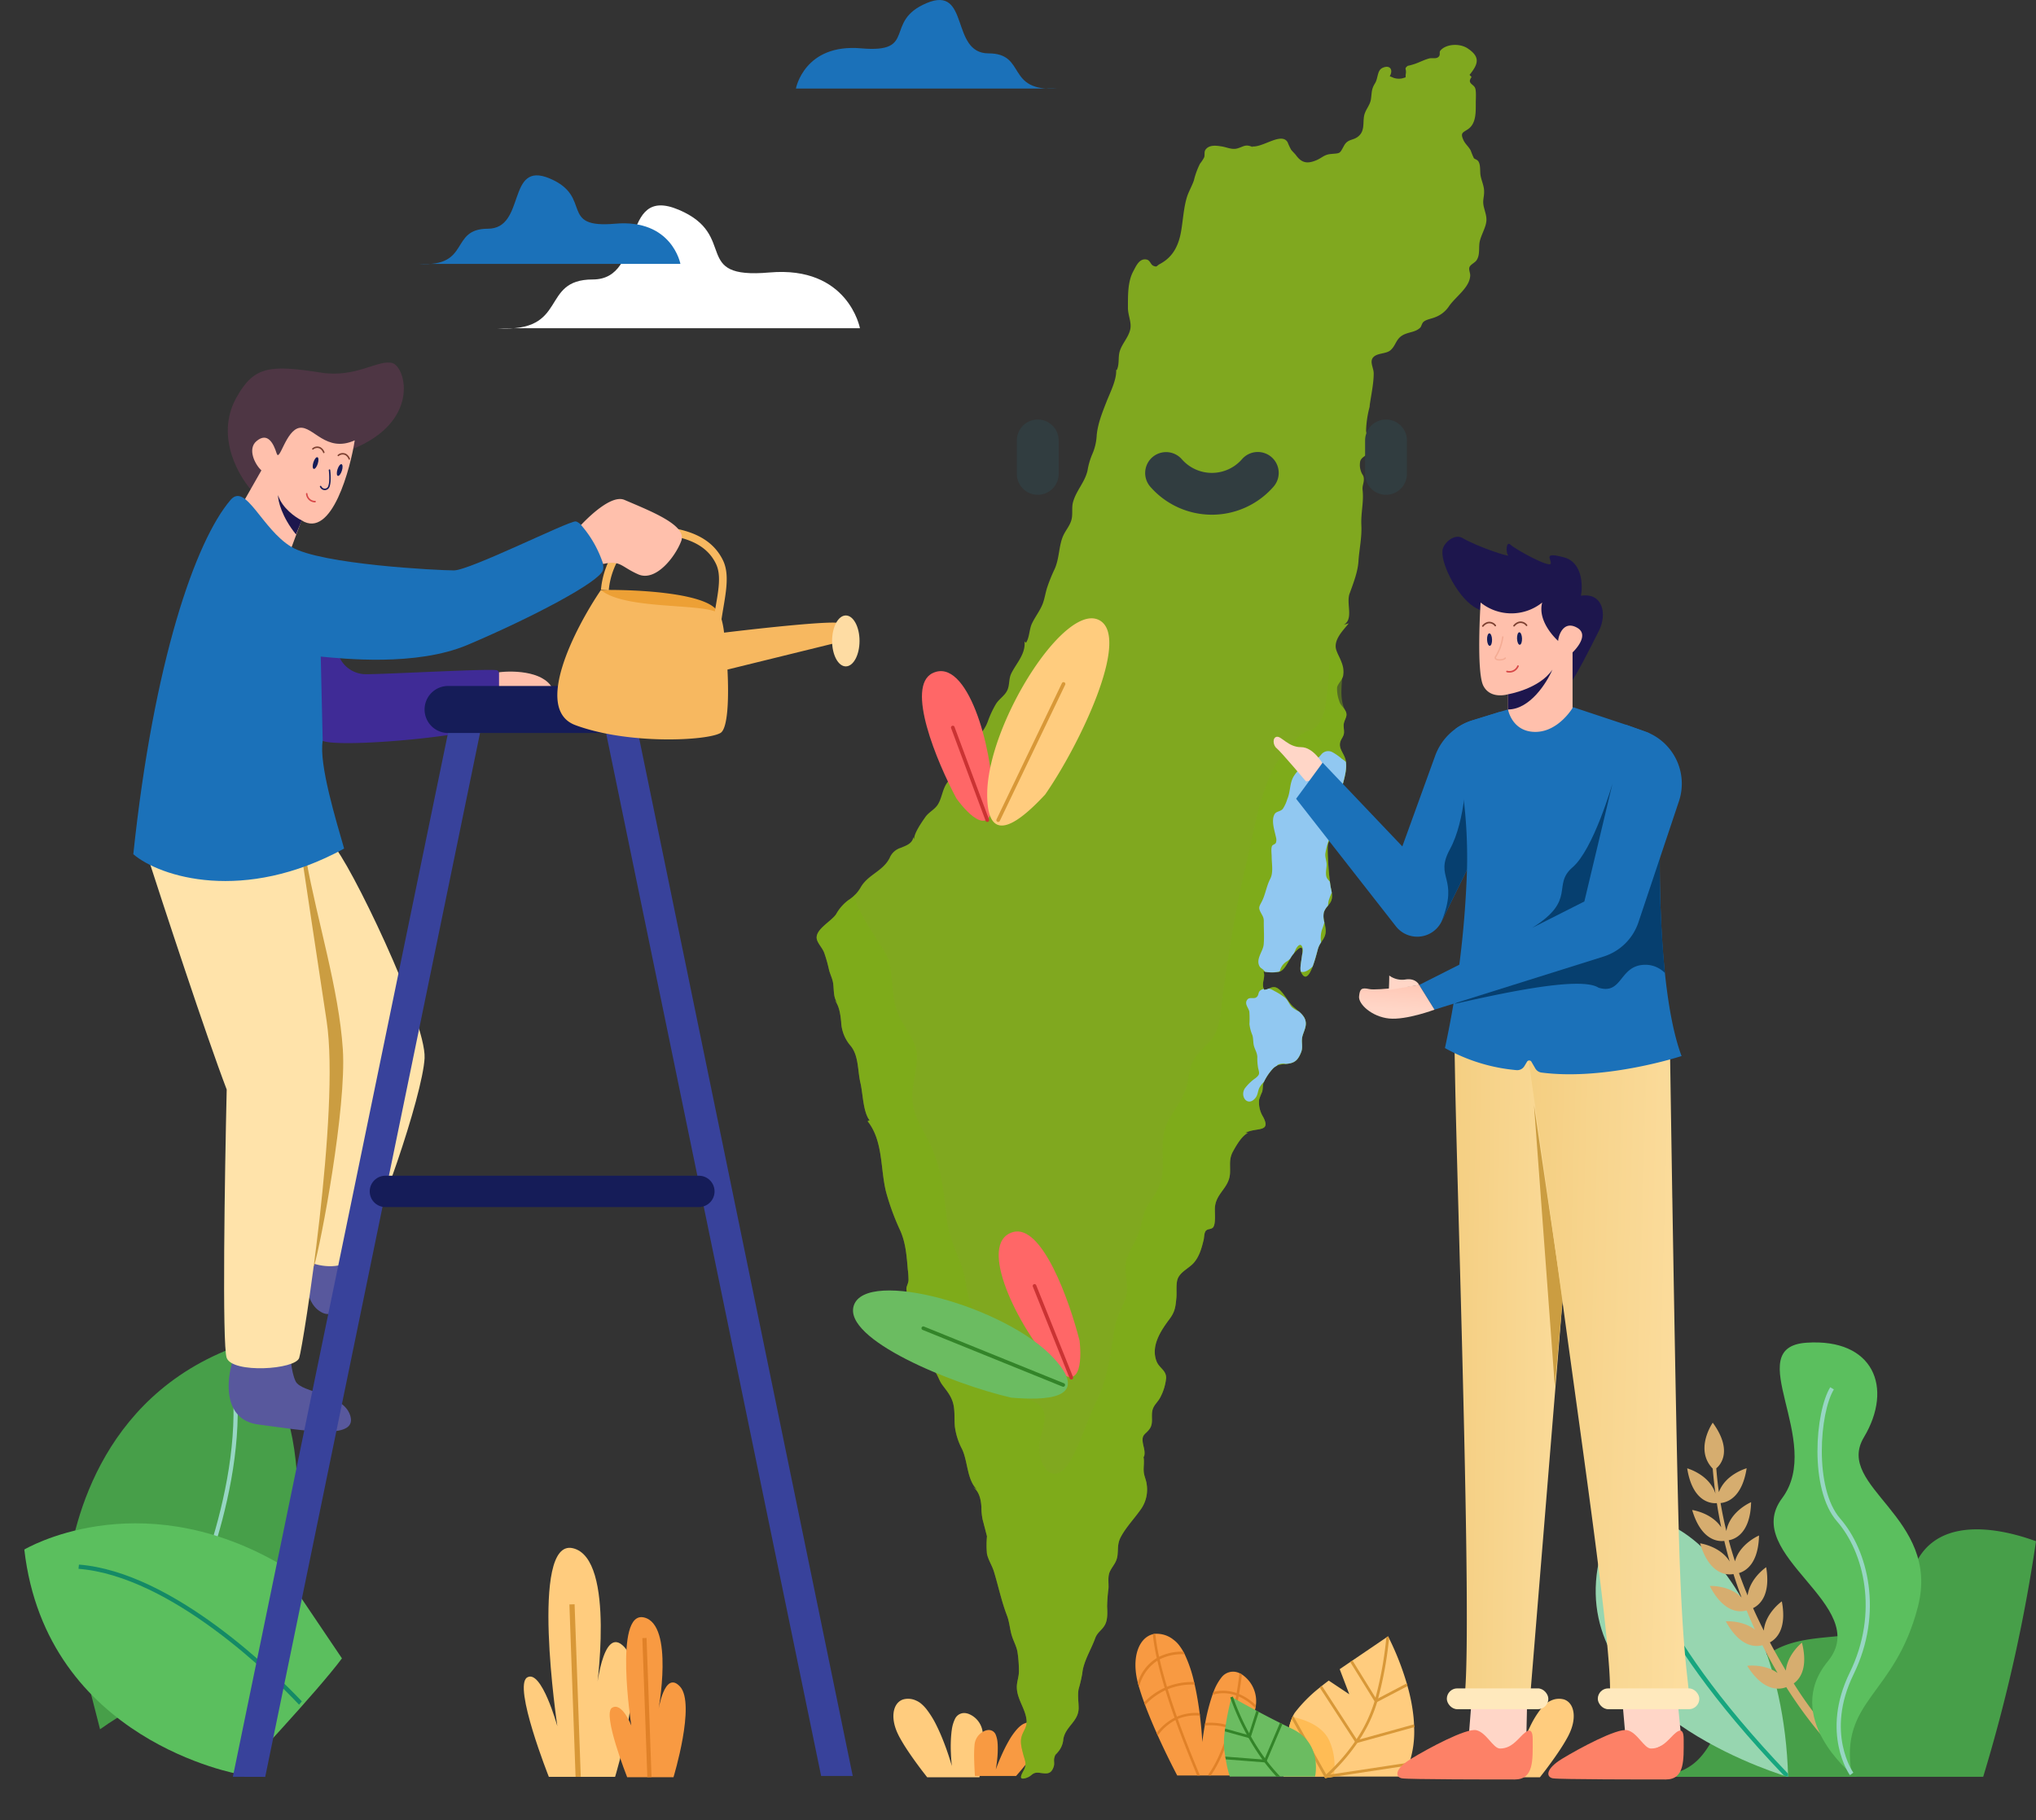 <svg id="Component_4_1" data-name="Component 4 – 1" xmlns="http://www.w3.org/2000/svg" xmlns:xlink="http://www.w3.org/1999/xlink" width="626.888" height="560.489" viewBox="0 0 626.888 560.489">
  <rect x="0" y="0" width="626.888" height="560.489" fill="#333333" stroke="none"/>
  <defs>
    <linearGradient id="linear-gradient" x1="1.263" y1="7.896" x2="0.335" y2="9.126" gradientUnits="objectBoundingBox">
      <stop offset="0" stop-color="#ffc0ac"/>
      <stop offset="1" stop-color="#ffd6c7"/>
    </linearGradient>
    <linearGradient id="linear-gradient-2" x1="0.355" y1="8.2" x2="0.78" y2="4.594" gradientUnits="objectBoundingBox">
      <stop offset="0" stop-color="#a8c0ff"/>
      <stop offset="1" stop-color="#3f2b96"/>
    </linearGradient>
    <linearGradient id="linear-gradient-3" x1="0.574" y1="6.238" x2="0.439" y2="4.954" gradientUnits="objectBoundingBox">
      <stop offset="0" stop-color="#3f2b96"/>
      <stop offset="1" stop-color="#3f2b96" stop-opacity="0"/>
    </linearGradient>
    <linearGradient id="linear-gradient-4" x1="0.63" y1="19.513" x2="0.352" y2="20.607" xlink:href="#linear-gradient"/>
    <linearGradient id="linear-gradient-5" x1="0.778" y1="11.941" x2="0.349" y2="12.933" xlink:href="#linear-gradient"/>
    <linearGradient id="linear-gradient-6" x1="0.526" y1="11.184" x2="0.905" y2="9.734" xlink:href="#linear-gradient"/>
    <linearGradient id="linear-gradient-7" x1="0.873" y1="-20.886" x2="0.388" y2="-19.636" xlink:href="#linear-gradient"/>
    <linearGradient id="linear-gradient-8" x1="0.891" y1="-21.307" x2="0.406" y2="-20.032" xlink:href="#linear-gradient"/>
    <linearGradient id="linear-gradient-9" x1="1.588" y1="-0.546" x2="-0.997" y2="-0.735" gradientUnits="objectBoundingBox">
      <stop offset="0" stop-color="#ffe3aa"/>
      <stop offset="1" stop-color="#edc167"/>
    </linearGradient>
    <linearGradient id="linear-gradient-10" x1="1.549" y1="-0.503" x2="-0.857" y2="-0.783" xlink:href="#linear-gradient-9"/>
    <linearGradient id="linear-gradient-11" x1="1.105" y1="5.382" x2="0.223" y2="6.099" gradientUnits="objectBoundingBox">
      <stop offset="0" stop-color="#1d164d"/>
      <stop offset="1" stop-color="#4a4975"/>
    </linearGradient>
    <linearGradient id="linear-gradient-12" x1="1.166" y1="3.821" x2="0.353" y2="4.945" xlink:href="#linear-gradient"/>
    <linearGradient id="linear-gradient-13" x1="0.599" y1="-0.454" x2="0.415" y2="0.715" xlink:href="#linear-gradient"/>
    <linearGradient id="linear-gradient-14" x1="0.499" y1="2.546" x2="0.502" y2="1.228" xlink:href="#linear-gradient"/>
    <linearGradient id="linear-gradient-15" x1="0.5" y1="-3.611" x2="0.5" y2="-4.514" gradientUnits="objectBoundingBox">
      <stop offset="0" stop-color="#fff"/>
      <stop offset="1" stop-color="#fff" stop-opacity="0"/>
    </linearGradient>
  </defs>
  <g id="Group_440" data-name="Group 440" transform="translate(-3578.877 19259.262)">
    <g id="Plants" transform="translate(3578.877 -18846.166)" opacity="0.8">
      <g id="Plant_1" data-name="Plant 1" transform="translate(491.314 0.28)">
        <path id="Path_11784" data-name="Path 11784" d="M913.737,610.934a498.815,498.815,0,0,1-16.257,72.531l-104.474.027c22.042,0,18.981-12.654,33.012-32.43s42.582-.2,48.814-27.818C879.987,600.462,905.183,607.786,913.737,610.934Z" transform="translate(-778.164 -549.712)" fill="#4cba4f"/>
        <g id="Group_310" data-name="Group 310" transform="translate(0 54.222)">
          <path id="Path_11785" data-name="Path 11785" d="M831.661,682.2s-62.2-17.83-59.143-60.252S829.7,610.292,831.661,682.2Z" transform="translate(-772.409 -602.64)" fill="#b0ffd0"/>
          <path id="Path_11786" data-name="Path 11786" d="M836.145,684.913c-.008-.334-.032-.659-.04-.992-44.649-46.736-46.327-71.323-46.337-71.568l-1.308.06c.045,1.009,1.619,25.132,46.4,72.105C835.688,684.779,836.145,684.913,836.145,684.913Z" transform="translate(-776.893 -605.354)" fill="#10c392"/>
        </g>
        <path id="Path_11787" data-name="Path 11787" d="M819.373,561.693c7.1,9.752,1.09,14.038,1.09,14.038h0q.289,3.751.8,7.352c2.036-5.56,8.552-7.352,8.552-7.352-1.411,9-5.915,10.507-8.031,10.707q.758,4.439,1.787,8.631c1.042-6.125,7.614-8.9,7.614-8.9-.233,9.614-4.977,11.4-6.885,11.731q.89,3.326,1.923,6.479c1.507-5.459,7.4-7.947,7.4-7.947-.208,8.565-3.992,10.919-6.171,11.563q1.274,3.572,2.661,6.9c.713-5.358,5.714-8.7,5.714-8.7,1.451,8.674-2.044,11.631-4.039,12.6,1.09,2.429,2.2,4.742,3.31,6.933.5-5.479,5.547-9.013,5.547-9.013,1.611,8.5-1.683,11.574-3.671,12.63,1.587,2.974,3.142,5.688,4.576,8.126.1.187.217.375.329.559.545-5.113,4.961-8.608,4.961-8.608,1.956,7.835-.618,11.2-2.533,12.561a114.807,114.807,0,0,0,13.841,18.01l-1.8,1.823c-.3-.3-6.78-6.772-14.346-18.688-1.691.687-6.812,1.809-12.022-6.566,0,0,5.338-.708,9.361,2.215q-2.476-4.207-4.672-8.557c-2,.546-6.836.788-11.269-7.359,0,0,5.129-.38,8.961,2.551q-1.347-2.925-2.557-5.9c-1.843.542-6.916,1.046-11.349-7.536,0,0,6.011-.315,9.786,3.545q-1.335-3.579-2.492-7.221c-1.162.246-7.2.961-10.275-9.456,0,0,6.2.856,9.112,5.6q-.9-3.152-1.659-6.342c-1.771.223-7.068.025-9.89-9.521,0,0,5.971.826,8.952,5.345-.513-2.476-.97-4.968-1.355-7.472-.529.07-7.325.753-9.128-10.7,0,0,6.852,1.884,8.7,7.786q-.517-3.834-.842-7.7h.008C813.643,569.93,819.373,561.693,819.373,561.693Z" transform="translate(-783.331 -536.978)" fill="#ffcc7e" fill-rule="evenodd"/>
        <g id="Group_311" data-name="Group 311" transform="translate(54.788)">
          <path id="Path_11788" data-name="Path 11788" d="M872.458,660.273s-21.439-17.485-7.341-34.665-27.169-32.7-14.074-50.23-13.1-46.5,7.533-47.893,26.809,13.823,17.656,29.131S900,581.13,892.871,608.77,868.667,637.328,872.458,660.273Z" transform="translate(-848.439 -527.396)" fill="#65e269"/>
          <path id="Path_11789" data-name="Path 11789" d="M877.161,666.006c-.1-.128-9.152-12.959-.056-31.584,9.049-18.53,4.312-37.13-3.919-46.571-8.656-9.923-6.7-33.791-2.084-41.311l1.114.686c-4.336,7.061-6.2,30.408,1.956,39.764,8.5,9.756,13.416,28.941,4.1,48.005-8.735,17.885-.144,30.121-.056,30.243Z" transform="translate(-853.671 -532.745)" fill="#b0ffe7"/>
        </g>
      </g>
      <g id="Plant_2" data-name="Plant 2" transform="translate(0)">
        <g id="Group_312" data-name="Group 312" transform="translate(20.717)">
          <path id="Path_11790" data-name="Path 11790" d="M102.915,614.579c-5.272,6.02-38.108,22.6-50.967,31.833-4.159-16.092-8.56-32.769-10.091-48.17,1.809-15.408,10.914-57.211,56.644-71.234C98.5,527.008,127.169,561.665,102.915,614.579Z" transform="translate(-41.857 -527.008)" fill="#4cba4f"/>
          <path id="Path_11791" data-name="Path 11791" d="M88.474,622.893l1.146.617c.2-.385,19.676-38.983,17.589-74.191l-1.291.074C107.982,584.23,88.669,622.51,88.474,622.893Z" transform="translate(-54.881 -533.241)" fill="#b0ffe7"/>
        </g>
        <g id="Group_313" data-name="Group 313" transform="translate(52.805 147.393) rotate(-124)">
          <path id="Path_11792" data-name="Path 11792" d="M94.431,9.028s-2.2,40.079-46.87,62.342h-35.6C7.744,59.472,0,25.27,0,25.27S41.7-18.349,94.431,9.028Z" fill="#65e269"/>
          <path id="Path_11793" data-name="Path 11793" d="M.368,34.191C11.827,32.268,55.536,23.6,73.664.84l-1-.84C54.722,22.52,11.08,31.065,0,32.905Z" transform="translate(7.516 19.542)" fill="#0da073"/>
        </g>
      </g>
    </g>
    <g id="Plant_Decor" data-name="Plant Decor" transform="translate(3740.147 -18782.635)">
      <g id="Plant_5" data-name="Plant 5" transform="translate(188.335 26.468)">
        <g id="Group_316" data-name="Group 316">
          <path id="Path_11794" data-name="Path 11794" d="M498.987,666.93v.008c.024.126.063.259.094.385.094.337.188.676.291,1.013.439,1.508.966,3.094,1.554,4.7l.306.825c.494,1.327,1.029,2.671,1.579,4.007.636,1.546,1.3,3.086,1.956,4.568.125.275.241.542.368.809v.007c3.08,6.831,5.985,12.28,5.985,12.28h17.412s2.073-5.246,3.951-10.948c.094-.283.188-.574.282-.857a76.314,76.314,0,0,0,2.435-8.914v-.008c.055-.282.1-.55.142-.809a.461.461,0,0,0,.007-.1,9.9,9.9,0,0,0-4.312-9.471,5.991,5.991,0,0,0-.746-.393,4.481,4.481,0,0,0-5.552,1.327,15.875,15.875,0,0,0-2.427,4.43c-.118.3-.236.589-.337.9v.006a59.514,59.514,0,0,0-2.231,8.663q-.07.413-.141.8c-.526,2.945-.754,5.1-.754,5.1s-.16-3.471-.73-8.152c-.032-.259-.063-.526-.1-.793-.354-2.71-.841-5.765-1.517-8.758-.062-.267-.125-.526-.18-.793h-.008a40.71,40.71,0,0,0-2.89-8.537c-.141-.275-.283-.55-.424-.809a14.723,14.723,0,0,0-1.006-1.587,8.8,8.8,0,0,0-2.049-2.121,8.234,8.234,0,0,0-5.56-1.8,4.984,4.984,0,0,0-.778.134C499.373,653.1,496.961,659.052,498.987,666.93Z" transform="translate(-498.259 -651.903)" fill="#f89a42"/>
          <g id="Group_314" data-name="Group 314" transform="translate(21.343 12.129)">
            <path id="Path_11795" data-name="Path 11795" d="M531.169,677.486a11.722,11.722,0,0,1,7.3.213c.251.086.5.18.738.282a16.509,16.509,0,0,1,5.184,3.629c.055-.283.1-.55.141-.809a.447.447,0,0,0,.009-.1,17.237,17.237,0,0,0-5.2-3.456c-.241-.1-.487-.2-.739-.283a12.362,12.362,0,0,0-7.1-.368C531.389,676.888,531.271,677.18,531.169,677.486Z" transform="translate(-528.797 -670.83)" fill="#e08128"/>
            <path id="Path_11796" data-name="Path 11796" d="M527.877,690.777a17.944,17.944,0,0,1,7.4.809c.241.086.481.172.721.274a12.419,12.419,0,0,1,4.759,3.346c.094-.282.19-.573.283-.856a13.377,13.377,0,0,0-4.83-3.244c-.241-.094-.481-.188-.721-.267a18.918,18.918,0,0,0-7.469-.864C527.971,690.251,527.925,690.518,527.877,690.777Z" transform="translate(-527.877 -674.65)" fill="#e08128"/>
            <path id="Path_11797" data-name="Path 11797" d="M529.34,700.009l.314.228h.481c2.772-3.911,4.809-9.142,6.276-14.294.07-.252.141-.5.212-.754.911-3.286,1.586-6.511,2.084-9.307.046-.251.094-.5.133-.739.432-2.49.715-4.587.887-6.016a6.246,6.246,0,0,0-.747-.393c-.16,1.383-.439,3.535-.881,6.127-.04.241-.087.486-.134.738-.486,2.8-1.17,6.024-2.065,9.323-.071.251-.141.5-.213.747C534.209,690.858,532.153,696.137,529.34,700.009Z" transform="translate(-528.286 -668.734)" fill="#e08128"/>
          </g>
          <g id="Group_315" data-name="Group 315" transform="translate(0.727 0.012)">
            <path id="Path_11798" data-name="Path 11798" d="M505.676,652.055a64.452,64.452,0,0,0,1.225,7.32v.008c.055.267.118.534.182.809.62,2.717,1.4,5.537,2.244,8.349.08.259.16.51.228.762.888,2.867,1.853,5.725,2.819,8.458.086.236.174.481.26.721,2.34,6.5,4.712,12.245,6.141,15.716.2.481.385.935.55,1.343h.848c-.18-.44-.4-.974-.674-1.642-1.43-3.479-3.8-9.236-6.142-15.755v-.008c-.086-.236-.172-.463-.259-.707-.974-2.725-1.933-5.584-2.812-8.451-.086-.251-.16-.5-.236-.746v-.008c-.864-2.843-1.642-5.691-2.263-8.443-.062-.267-.117-.534-.172-.793a60.9,60.9,0,0,1-1.162-7.069,5.16,5.16,0,0,0-.777.135Z" transform="translate(-501.058 -651.92)" fill="#e08128"/>
            <path id="Path_11799" data-name="Path 11799" d="M499.267,669.068v.009c.024.125.063.259.1.384.094.338.188.676.29,1.013a13.363,13.363,0,0,1,5.64-8.152c.071-.048.149-.094.228-.141.16-.094.314-.181.481-.267a15.142,15.142,0,0,1,7.7-1.547c-.141-.275-.283-.55-.424-.809a15.769,15.769,0,0,0-7.453,1.563c-.236.117-.471.241-.707.385h-.008v.008a13.52,13.52,0,0,0-5.846,7.555Z" transform="translate(-499.267 -654.051)" fill="#e08128"/>
            <path id="Path_11800" data-name="Path 11800" d="M501.96,678.8q.152.412.306.824a19.547,19.547,0,0,1,6.251-4.568c.236-.111.481-.221.731-.321a19.717,19.717,0,0,1,8.286-1.414c-.063-.267-.126-.527-.18-.793h-.008a20.385,20.385,0,0,0-8.335,1.453v.008c-.252.094-.487.2-.721.306a20.309,20.309,0,0,0-6.329,4.5Z" transform="translate(-500.019 -657.675)" fill="#e08128"/>
            <path id="Path_11801" data-name="Path 11801" d="M507.29,691.891c.125.275.24.542.368.809a15.69,15.69,0,0,1,5.428-4.775c.241-.125.486-.236.721-.338v-.008a14.451,14.451,0,0,1,6.724-1.029c.04,0,.071.008.11.008-.032-.259-.063-.525-.1-.793a14.938,14.938,0,0,0-6.99,1.108c-.241.094-.481.213-.721.33a16.417,16.417,0,0,0-5.538,4.689Z" transform="translate(-501.509 -661.362)" fill="#e08128"/>
          </g>
        </g>
        <g id="Group_318" data-name="Group 318" transform="translate(45.617 0.783)">
          <path id="Path_11802" data-name="Path 11802" d="M561.562,696.18h36.66A13.669,13.669,0,0,0,600,692.757c.05-.143.109-.3.168-.447a30.973,30.973,0,0,0,1.585-11.352c0-.185-.008-.371-.017-.561-.025-.721-.076-1.484-.143-2.268a55.2,55.2,0,0,0-1.879-9.81c-.076-.278-.153-.561-.237-.834a85.657,85.657,0,0,0-5.444-13.888c-.2-.4-.311-.607-.311-.607l-.531.362-10.419,7.079-.7.472-3.236,2.2,2.95,7.729-6.321-4.214s-.851.615-2.107,1.618c-.21.169-.437.346-.665.54a43.854,43.854,0,0,0-7.628,7.669,7.707,7.707,0,0,0-.573.969c-.067.135-.135.27-.2.413-.084.177-.16.362-.236.556C561.672,684.364,561.562,696.18,561.562,696.18Z" transform="translate(-561.562 -652.99)" fill="#ffcc7e"/>
          <path id="Path_11803" data-name="Path 11803" d="M561.562,705.807h12.515l.261.463.4-.06,2.284-.345a.125.125,0,0,0,.009-.058c.034-.262.067-.532.092-.81.033-.345.059-.716.084-1.1.016-.4.033-.809.033-1.239a18.519,18.519,0,0,0-1.7-8.124c-2.106-4.357-7.331-6.22-10.753-6.986-.169-.043-.337-.076-.489-.1-.084.177-.16.362-.236.556C561.672,693.991,561.562,705.807,561.562,705.807Z" transform="translate(-561.562 -662.617)" fill="#ffbc55"/>
          <g id="Group_317" data-name="Group 317" transform="translate(2.495)">
            <path id="Path_11804" data-name="Path 11804" d="M578.706,696.179h.161l.261.463.4-.06c.143-.125.295-.261.455-.4.219-.194.447-.4.69-.624.414-.387.852-.809,1.324-1.283a59.7,59.7,0,0,0,7.062-8.469c.241-.346.472-.708.708-1.07a43.8,43.8,0,0,0,5.394-11.512v-.009c.11-.371.211-.733.3-1.1V672.1c.033-.109.067-.218.092-.328a114.227,114.227,0,0,0,3.269-18.178c-.2-.4-.311-.607-.311-.607l-.531.362a112.574,112.574,0,0,1-3.245,18.22c-.025.1-.05.211-.08.312q-.138.557-.3,1.113V673a43.852,43.852,0,0,1-5.53,11.646v.008c-.169.262-.346.506-.515.76a57.009,57.009,0,0,1-6.278,7.618c-.953.987-1.828,1.821-2.565,2.478-.241.21-.447.4-.649.573a1.032,1.032,0,0,1-.11.091Z" transform="translate(-568.847 -652.989)" fill="#d89838"/>
            <path id="Path_11805" data-name="Path 11805" d="M590.027,663.786l7.484,12.093v.009l.3.481.506-.261V676.1l9.347-4.9c-.076-.278-.153-.561-.237-.834l-8.806,4.618V675l-.506.261-.3-.489-7.087-11.453Z" transform="translate(-572.009 -655.874)" fill="#d89838"/>
            <path id="Path_11806" data-name="Path 11806" d="M577.012,674.682l10.819,16.645.329.506.422-.119,17.487-4.845.127-.034-.144-.53-.075-.279-16.687,4.619-.758.21-.185-.287v-.008l-10.669-16.417C577.467,674.311,577.239,674.488,577.012,674.682Z" transform="translate(-568.373 -658.899)" fill="#d89838"/>
            <path id="Path_11807" data-name="Path 11807" d="M565.024,687.848l9.97,17.707.05.093.261.463.4-.06,2.284-.345.379-.058,22.6-3.422.228-.034-.059-.413-.068-.422-22.981,3.48-1.239.185-1.087.161-.117-.2-9.894-17.587-.287-.515c-.067.134-.134.27-.2.412C565.176,687.469,565.1,687.654,565.024,687.848Z" transform="translate(-565.024 -662.457)" fill="#d89838"/>
          </g>
        </g>
        <g id="Group_320" data-name="Group 320" transform="translate(27.259 19.338)">
          <path id="Path_11808" data-name="Path 11808" d="M536.183,695.2c.1.734.2,1.425.311,2.065.042.3.092.582.143.852a37.859,37.859,0,0,0,1.232,5.3h26.268s2.384-10.179-7.029-14.681c-1.012-.489-2.023-.978-3.026-1.475l-.758-.379c-2.3-1.154-4.526-2.309-6.515-3.366l-.75-.4c-3.379-1.8-5.991-3.278-7.079-3.894l-.548-.312s-.08.27-.194.76a86.637,86.637,0,0,0-1.786,8.976c-.043.278-.081.556-.118.843a25.145,25.145,0,0,0-.151,5.711Z" transform="translate(-536.087 -678.787)" fill="#6bbc61"/>
          <g id="Group_319" data-name="Group 319" transform="translate(0.247)">
            <path id="Path_11809" data-name="Path 11809" d="M538.78,678.991c.009.017.076.236.211.632a77.263,77.263,0,0,0,4.871,10.829c.185.345.38.691.574,1.036a67.979,67.979,0,0,0,4.231,6.616c.219.3.438.6.665.893a54.04,54.04,0,0,0,3.674,4.375h1.172a52.054,52.054,0,0,1-4.154-4.855c-.194-.261-.4-.522-.582-.793a66.01,66.01,0,0,1-4.289-6.682q-.291-.506-.556-1.012a73.925,73.925,0,0,1-4.863-10.855c-.093-.27-.143-.421-.152-.438l-.4.126Z" transform="translate(-537.087 -678.738)" fill="#338429"/>
            <path id="Path_11810" data-name="Path 11810" d="M536.43,691.123l7.349,2.039v.008l.531.143.185-.589,2.41-7.569-.75-.4-2.216,6.962-.185.573-.548-.151-6.657-1.855C536.506,690.558,536.472,690.836,536.43,691.123Z" transform="translate(-536.43 -680.419)" fill="#338429"/>
            <path id="Path_11811" data-name="Path 11811" d="M536.652,700.36c.042.3.092.582.143.852l11.942.927.472.034.22-.514,4.809-11.3-.758-.379-4.636,10.888-.177.422-.6-.041v-.009Z" transform="translate(-536.492 -681.879)" fill="#338429"/>
          </g>
        </g>
      </g>
      <g id="Plant_3" data-name="Plant 3">
        <g id="Group_321" data-name="Group 321">
          <path id="Path_11812" data-name="Path 11812" d="M265.023,685.7s9.845-32.288,2.908-39.912-8.827,14.77-8.827,14.77,6.374-42.126-7.08-45.265-4.78,54.819-4.78,54.819-4.889-17.712-9.3-15.023,6.683,30.611,6.683,30.611Z" transform="translate(-236.904 -615.173)" fill="#ffcc7e"/>
          <path id="Path_11813" data-name="Path 11813" d="M258,639.286l-1.6.058,1.9,53.1,1.6-.057Z" transform="translate(-242.351 -621.91)" fill="#d89838"/>
        </g>
        <g id="Group_322" data-name="Group 322" transform="translate(26.448 21.338)">
          <path id="Path_11814" data-name="Path 11814" d="M293.256,694.086s6.881-22.565,2.033-27.894-6.729,7.522-6.729,7.522,5.015-26.64-4.387-28.833-3.9,33.272-3.9,33.272-2.855-7.339-5.941-5.459S279,694.086,279,694.086Z" transform="translate(-273.607 -644.783)" fill="#f89a42"/>
          <path id="Path_11815" data-name="Path 11815" d="M288.865,653.681l-1.291.046,1.533,42.845,1.291-.047Z" transform="translate(-277.509 -647.269)" fill="#e08128"/>
        </g>
      </g>
      <g id="Plant_4" data-name="Plant 4" transform="translate(113.811 46.484)">
        <path id="Path_11816" data-name="Path 11816" d="M422.1,697.214c-.021.208-.04.421-.061.628-.217,2.278-.5,4.471-.7,6H405.241c-.653-.826-1.353-1.727-2.067-2.676v-.005c-.126-.16-.247-.328-.375-.5-.68-.912-1.369-1.86-2.042-2.816-.582-.826-1.153-1.66-1.7-2.49-.114-.172-.225-.344-.338-.515-.651-1.008-1.255-2.008-1.788-2.97q-.184-.323-.355-.646c-.04-.081-.088-.166-.124-.248v-.006c-2.6-5.062-1.875-9.5.85-10.87a3.489,3.489,0,0,1,.509-.21,5.755,5.755,0,0,1,4.073.367,6.172,6.172,0,0,1,1.727,1.13,10.564,10.564,0,0,1,.93.927c.138.154.277.32.415.486a28.61,28.61,0,0,1,3.292,5.379h.006c.08.172.16.34.247.512.922,1.938,1.727,3.947,2.387,5.742.067.174.13.352.192.525,1.114,3.105,1.758,5.449,1.758,5.449s-.179-1.509-.275-3.6c-.008-.185-.017-.375-.027-.569a41.634,41.634,0,0,1,.182-6.251v-.006c.022-.226.057-.443.092-.664a10.983,10.983,0,0,1,.971-3.4,3.134,3.134,0,0,1,3.583-1.763,4.484,4.484,0,0,1,.571.153,6.926,6.926,0,0,1,4.408,5.8.391.391,0,0,1,.011.071c.012.182.022.372.029.572v.005a53.624,53.624,0,0,1-.287,6.455Z" transform="translate(-394.84 -679.679)" fill="#ffcc7e"/>
        <path id="Path_11817" data-name="Path 11817" d="M448.488,698.138v0c-.03.058-.071.12-.1.177-.094.151-.19.306-.29.458-.439.68-.93,1.387-1.458,2.094-.09.122-.182.241-.271.363-.439.584-.9,1.167-1.363,1.747-.541.67-1.092,1.336-1.635,1.97-.1.117-.2.233-.3.347v0q-.418.488-.824.945H429.578c-.075-1.122-.169-2.68-.216-4.294-.006-.154-.011-.312-.014-.463a39.452,39.452,0,0,1,.1-4.76v0c.013-.148.03-.287.048-.419a.212.212,0,0,1,.013-.051,5.1,5.1,0,0,1,3.516-4.048,3.7,3.7,0,0,1,.424-.08A2.311,2.311,0,0,1,436,693.595a8.156,8.156,0,0,1,.549,2.544c.015.164.032.321.037.492a30.718,30.718,0,0,1-.169,4.6c-.015.143-.032.283-.047.417-.171,1.531-.374,2.631-.374,2.631s.585-1.691,1.554-3.92c.053-.122.109-.25.166-.375.571-1.283,1.259-2.725,2.031-4.1.071-.122.139-.241.205-.363h0a21.08,21.08,0,0,1,2.677-3.794c.109-.113.22-.228.327-.335a7.607,7.607,0,0,1,.729-.641,4.574,4.574,0,0,1,1.322-.748,4.248,4.248,0,0,1,3.01-.073,2.5,2.5,0,0,1,.365.179C450.324,691.254,450.642,694.548,448.488,698.138Z" transform="translate(-404.473 -682.476)" fill="#f89a42"/>
      </g>
      <path id="Path_11818" data-name="Path 11818" d="M647.581,697.214c.021.208.04.421.061.628.217,2.278.5,4.471.7,6H664.44c.652-.826,1.352-1.727,2.067-2.676v-.005c.127-.16.248-.328.376-.5.68-.912,1.369-1.86,2.042-2.816.581-.826,1.153-1.66,1.7-2.49.114-.172.226-.344.337-.515.651-1.008,1.255-2.008,1.789-2.97.122-.215.24-.431.355-.646.041-.081.089-.166.125-.248v-.006c2.6-5.062,1.875-9.5-.85-10.87a3.534,3.534,0,0,0-.509-.21,5.755,5.755,0,0,0-4.073.367,6.158,6.158,0,0,0-1.726,1.13,10.358,10.358,0,0,0-.931.927c-.138.154-.276.32-.415.486a28.566,28.566,0,0,0-3.292,5.379h-.005c-.081.172-.161.34-.247.512-.922,1.938-1.727,3.947-2.387,5.742-.067.174-.13.352-.192.525-1.114,3.105-1.758,5.449-1.758,5.449s.179-1.509.275-3.6c.008-.185.018-.375.027-.569a41.841,41.841,0,0,0-.182-6.251v-.006c-.022-.226-.057-.443-.092-.664a11.063,11.063,0,0,0-.971-3.4,3.136,3.136,0,0,0-3.584-1.763,4.425,4.425,0,0,0-.571.153,6.925,6.925,0,0,0-4.408,5.8.39.39,0,0,0-.01.071c-.012.182-.022.372-.029.572v.005a53.169,53.169,0,0,0,.287,6.455Z" transform="translate(-351.56 -633.195)" fill="#ffcc7e"/>
    </g>
    <g id="Man" transform="translate(3619.922 -19147.635)">
      <g id="Leg" transform="translate(3.421 146.66)">
        <path id="Path_11819" data-name="Path 11819" d="M149.027,507.045c-6.274-2.9-5.429-13.271-4.222-18.1l10.858-1.81C156.065,494.98,155.3,509.941,149.027,507.045Z" transform="translate(-94.132 -361.059)" fill="#58589d"/>
        <path id="Path_11820" data-name="Path 11820" d="M155.771,440.34c-4.344,5.309-11.864,3.821-15.081,2.413L129.229,319.088c4.624-3.016,14.84-8.2,18.7-4.826,4.826,4.223,28.956,54.292,28.353,65.755S161.2,433.7,155.771,440.34Z" transform="translate(-90.018 -312.452)" fill="#ffe3aa"/>
        <path id="Path_11821" data-name="Path 11821" d="M151.655,379.661c-1.2-18.433-7.881-39.672-11.221-58.106-21.239,2.805.4,131.038,2.4,124.626S152.828,397.655,151.655,379.661Z" transform="translate(-90.559 -314.797)" fill="#cb9d41"/>
        <path id="Path_11822" data-name="Path 11822" d="M119.987,552.89c-11.1-1.447-9.853-13.875-7.842-19.907l17.494-4.826c0,2.614.362,8.566,1.81,11.462,1.81,3.619,15.082,3.619,16.891,10.858S133.863,554.7,119.987,552.89Z" transform="translate(-84.872 -372.519)" fill="#58589d"/>
        <path id="Path_11823" data-name="Path 11823" d="M100.151,389.394c-6.274-16.409-19.5-56.705-25.336-74.8l47.656-2.413c1.407,9.452,5.067,33.9,8.446,56.1,4.223,27.75-7.239,100.14-8.446,103.759s-20.51,4.826-22.32,0C98.7,468.177,99.548,415.333,100.151,389.394Z" transform="translate(-74.815 -312.177)" fill="#ffe3aa"/>
      </g>
      <g id="Head" transform="translate(29.097)">
        <path id="Path_11824" data-name="Path 11824" d="M113.108,119.437c-6.83,12.215,1.079,25.287,5.875,29.908,3.916-1.632,12.442-7.084,29.534-13.886,21.365-8.5,16.772-25.394,12.6-26.63s-11.226,4.613-21.817,2.96C123.253,109.282,118.5,109.792,113.108,119.437Z" transform="translate(-110.445 -108.656)" fill="#4e3644"/>
        <path id="Path_11825" data-name="Path 11825" d="M122.259,149.659l-6.548,11.5,15.472,13.162,3.445-9.275c9.412,5.929,15.115-16.462,16.374-24.638-8.865,4-12.8-4.518-17.011-3.846s-6.149,10.742-7.04,7.86-2.715-6.737-6.215-3.76C117.939,143.039,120.2,147.77,122.259,149.659Z" transform="translate(-111.917 -116.441)" fill="url(#linear-gradient)"/>
        <path id="Path_11826" data-name="Path 11826" d="M131.891,165.313c1.275,4.02,5.4,6.865,7.3,7.786l-1.76,4.329C133.007,171.953,131.895,167.07,131.891,165.313Z" transform="translate(-116.437 -124.485)" fill="#1d164d"/>
        <g id="Face" transform="translate(24.074 25.851)">
          <ellipse id="Ellipse_526" data-name="Ellipse 526" cx="1.886" cy="0.708" rx="1.886" ry="0.708" transform="translate(9.127 8.841) rotate(-72.284)" fill="#151c58"/>
          <ellipse id="Ellipse_527" data-name="Ellipse 527" cx="1.886" cy="0.708" rx="1.886" ry="0.708" transform="translate(1.701 6.692) rotate(-72.284)" fill="#151c58"/>
          <path id="Path_11827" data-name="Path 11827" d="M159.741,148a2.447,2.447,0,0,1,1,1.246.213.213,0,0,0,.288.124.246.246,0,0,0,.128-.308,2.891,2.891,0,0,0-1.2-1.477,2.265,2.265,0,0,0-2.5.3.245.245,0,0,0-.074.324.212.212,0,0,0,.306.066A1.841,1.841,0,0,1,159.741,148Z" transform="translate(-147.625 -145.314)" fill="#7c4030" fill-rule="evenodd"/>
          <path id="Path_11828" data-name="Path 11828" d="M148.864,145.2a2.459,2.459,0,0,1,1,1.246.212.212,0,0,0,.288.124.247.247,0,0,0,.128-.308,2.887,2.887,0,0,0-1.2-1.477,2.263,2.263,0,0,0-2.5.3.246.246,0,0,0-.074.324.212.212,0,0,0,.306.066A1.842,1.842,0,0,1,148.864,145.2Z" transform="translate(-144.586 -144.529)" fill="#7c4030" fill-rule="evenodd"/>
          <path id="Path_11829" data-name="Path 11829" d="M152.716,154.325a.241.241,0,0,0-.19.271,18.287,18.287,0,0,1,.13,3.2,6.525,6.525,0,0,1-.233,1.49,1.278,1.278,0,0,1-.486.773,1.131,1.131,0,0,1-1.132.074,1.43,1.43,0,0,1-.593-.626.213.213,0,0,0-.3-.1.247.247,0,0,0-.1.318,1.871,1.871,0,0,0,.784.825,1.559,1.559,0,0,0,1.538-.084,1.746,1.746,0,0,0,.713-1.056,7.076,7.076,0,0,0,.254-1.607,18.757,18.757,0,0,0-.135-3.3A.215.215,0,0,0,152.716,154.325Z" transform="translate(-145.512 -147.265)" fill="#151c58" fill-rule="evenodd"/>
          <path id="Path_11830" data-name="Path 11830" d="M144.046,164.434a.243.243,0,0,0-.191.271,2.892,2.892,0,0,0,1.2,2.114,2.779,2.779,0,0,0,1.6.489.24.24,0,0,0,.224-.242.219.219,0,0,0-.221-.227,2.358,2.358,0,0,1-1.348-.414,2.449,2.449,0,0,1-1.01-1.8A.214.214,0,0,0,144.046,164.434Z" transform="translate(-143.853 -150.089)" fill="#d74848" fill-rule="evenodd"/>
        </g>
      </g>
      <g id="Body" transform="translate(0 41.101)">
        <path id="Path_11831" data-name="Path 11831" d="M163.194,239.052a9,9,0,0,1-8.446-6.032l-6.033-1.207c-1.407,8.446-3.137,25.819,1.206,27.749,5.43,2.413,52.482-1.809,53.689-6.032s1.81-15.081,0-15.684S169.829,239.052,163.194,239.052Z" transform="translate(-91.605 -184.166)" fill="url(#linear-gradient-2)"/>
        <path id="Path_11832" data-name="Path 11832" d="M70.067,276.006c6.274-59.36,19.106-96.446,29.964-109.115,4.654-5.43,9.652,9.049,18.7,14.478s45.244,7.239,50.07,7.239,34.987-15.081,37.4-15.081,9.652,11.461,8.446,15.081-21.717,14.479-41.624,22.923c-15.926,6.757-38.608,4.223-45.243,3.619l.6,25.94c-1.206,7.239,4.188,24.733,6.6,33.179C104.1,291.159,78.312,283.043,70.067,276.006Z" transform="translate(-70.067 -165.693)" fill="#1b71b9"/>
        <path id="Path_11833" data-name="Path 11833" d="M115.679,218.01c9.652,8.687,15.81,10.069,23.652,11.276l.6,25.938C118.82,251,103.614,207.152,115.679,218.01Z" transform="translate(-81.617 -179.828)" fill="url(#linear-gradient-3)"/>
        <path id="Path_11834" data-name="Path 11834" d="M243.226,246.974c-1.931-6.274-12.065-6.635-16.891-6.032v6.032C232.769,249.589,245.156,253.249,243.226,246.974Z" transform="translate(-113.726 -186.659)" fill="url(#linear-gradient-4)"/>
      </g>
    </g>
    <g id="Stair" transform="translate(3650.577 -19048.027)">
      <path id="Path_11835" data-name="Path 11835" d="M185.568,254.89h0a4.827,4.827,0,0,1,3.753,5.7L122.567,585.014l-9.96-.028,67.26-326.343A4.826,4.826,0,0,1,185.568,254.89Z" transform="translate(-112.607 -249.091)" fill="#38429b"/>
      <path id="Path_11836" data-name="Path 11836" d="M274.932,254.89h0a4.826,4.826,0,0,0-3.754,5.7l66.835,324.15h9.728l-67.109-326.1A4.826,4.826,0,0,0,274.932,254.89Z" transform="translate(-156.882 -249.091)" fill="#38429b"/>
      <path id="Path_11837" data-name="Path 11837" d="M201.763,246.882h56.705a7.239,7.239,0,0,1,7.239,7.239h0a7.238,7.238,0,0,1-7.239,7.239H201.763a7.239,7.239,0,0,1-7.239-7.239h0A7.239,7.239,0,0,1,201.763,246.882Z" transform="translate(-135.494 -246.882)" fill="#151c58"/>
      <path id="Path_11838" data-name="Path 11838" d="M175.911,456.164H272.43a4.826,4.826,0,0,1,4.826,4.826h0a4.826,4.826,0,0,1-4.826,4.826H175.911a4.826,4.826,0,0,1-4.826-4.826h0A4.826,4.826,0,0,1,175.911,456.164Z" transform="translate(-128.945 -305.353)" fill="#151c58"/>
    </g>
    <g id="Watering_Can" data-name="Watering Can" transform="translate(3750.481 -19105.6)">
      <path id="Path_11839" data-name="Path 11839" d="M306.06,213.093c-1.93-6.274-24.934-7.44-36.194-7.239a10.833,10.833,0,0,0,5.429,4.224C278.191,211.042,297.012,212.49,306.06,213.093Z" transform="translate(-256.448 -177.839)" fill="#eda035"/>
      <path id="Path_11840" data-name="Path 11840" d="M264.664,205.862c-8.043,11.864-20.873,36.8-7.842,41.625,16.288,6.032,40.418,4.825,44.641,2.413,2.292-1.31,2.629-10.618,2.168-19.531l33.423-8.219c1.206-1.609,3.137-5.067,1.206-6.032-1.869-.935-23.88,1.45-35.678,2.88a26.225,26.225,0,0,0-1.12-5.293c-.816-1.9-6.784-2.336-13.809-2.845C279.1,210.24,268.969,209.505,264.664,205.862Z" transform="translate(-251.245 -177.848)" fill="#f7b860" fill-rule="evenodd"/>
      <ellipse id="Ellipse_528" data-name="Ellipse 528" cx="4.223" cy="7.842" rx="4.223" ry="7.842" transform="translate(84.601 35.857)" fill="#fedca3"/>
      <path id="Path_11841" data-name="Path 11841" d="M276.662,186.7a23.659,23.659,0,0,0-4.386,11.708l-2.4-.211a26.078,26.078,0,0,1,4.875-12.965c3.233-4.213,8.319-7.254,15.8-6.222,9,1.242,14.262,4.714,16.906,10.169,2.578,5.319.122,12.734-.783,20.585l-2.4-.277c.9-7.832,3.258-14.619,1.01-19.255-2.181-4.5-6.57-7.66-15.064-8.832C283.695,180.5,279.43,183.093,276.662,186.7Z" transform="translate(-256.449 -170.289)" fill="#f7b860" fill-rule="evenodd"/>
      <path id="Path_11842" data-name="Path 11842" d="M274.729,167.251c-3.576-1.532-9.746,3.911-13.366,7.731A34.21,34.21,0,0,1,268.176,187c5.429-1.206,5.347.757,10.776,3.171s11.461-5.43,13.272-10.256S283.175,170.872,274.729,167.251Z" transform="translate(-254.072 -166.986)" fill="url(#linear-gradient-5)"/>
    </g>
    <g id="Group_423" data-name="Group 423" transform="translate(3830.328 -19245.438)">
      <path id="Path_26969" data-name="Path 26969" d="M187.782,267.173c3.082-1.754.665-6.525,1.763-9.572,1.081-2.993,2.512-6.6,2.727-9.881.254-3.861,1.086-7.357.9-11.177-.185-3.848.8-7.128.38-10.843-.139-1.23.331-1.994.38-3.041.071-1.548-.485-1.493-.86-2.679a5.7,5.7,0,0,1-.219-3.26c.576-1.436,2.058-1.484,2.675-2.945,1.008-2.375-.834-4.328-.905-6.461a31.986,31.986,0,0,1,1.283-7.91l-.215.642c.343-2.9,1.283-6.906,1.283-10.263,0-1.648-1.3-3.525-.219-4.863,1.2-1.486,3.962-1.072,5.35-2.24,1.795-1.511,1.63-3.61,4.115-4.826,1.731-.846,3.7-.784,5.089-2.17.361-.359.46-1.276,1-1.769.814-.738,2.46-.969,3.477-1.39A8.875,8.875,0,0,0,220.225,169c2.053-2.915,6.319-5.683,6.465-9.359.032-.789-.517-1.788-.229-2.57.3-.823,1.7-1.369,2.213-2.17,1.166-1.829.494-3.978,1-5.96.389-1.529,1.255-3.171,1.717-4.7.649-2.151.117-3.262-.476-5.6-.556-2.2.128-2.988.053-5.082-.059-1.715-.88-3.269-1.116-4.869-.176-1.2.05-3-.594-4.108-.4-.69-1.221-.768-1.452-1.1a24.851,24.851,0,0,1-.958-2.325c-.642-1.223-1.66-1.959-2.234-3.2-1.079-2.339-.137-2.307,1.443-3.413,2.5-1.749,2.346-5.281,2.346-8.13,0-1.065.187-3.518-.2-4.5-.508-1.292-2.579-1.374-1.084-3.409l-.64-.642c2.67-3.317,3.445-5.5-.6-8.175-2.474-1.637-6.68-1.356-8.383.695-.464.56.169,1.319-.626,1.982-.748.622-1.9.208-2.741.416-1.509.37-3.059,1.212-4.538,1.71a18.057,18.057,0,0,1-2.138.583c-1.235.969-.341.816-.588,2.373-.231,1.445.407,1.024-1.122,1.486a4.991,4.991,0,0,1-2.78-.215c-.341-.2-.7-.247-1.036-.471,1.111-1.9.11-3.573-2.17-2.579-1.783.775-1.367,3.141-2.364,4.76-1.182,1.925-.946,2.684-1.271,4.917-.29,2-1.827,3.294-2.142,5.345-.345,2.236.256,4.57-1.872,6.209-1.587,1.225-3.107.652-4.275,2.769-1.445,2.62-1.042,2.256-4.156,2.567-1.957.194-2.624,1.168-4.271,1.87-2.876,1.228-4.577.887-6.319-1.454-.448-.606-1.168-1.244-1.543-1.749a18.963,18.963,0,0,1-1.074-2.3c-1.9-3.2-7.524,1.641-10.9,1.283l.213.213c-2.33-.983-2.7-.219-4.714.386-1.7.51-3.2-.322-4.911-.594-1.614-.256-3.852-.585-4.975,1.017-.487.693-.142,1.6-.414,2.35a12.324,12.324,0,0,1-1.287,1.959,24.234,24.234,0,0,0-1.877,5.144c-.578,1.712-1.607,3.422-2.135,5.126-1.056,3.4-1.223,7.5-1.875,10.955-.793,4.218-2.59,7.6-6.41,9.627-1.184.626-.814,1.07-2.019.6-.887-.348-1-1.7-2.087-1.939-2.261-.489-3.281,2.035-4.124,3.592-1.79,3.3-1.641,7.595-1.653,11.33,0,2.259,1.2,4.449.7,6.628-.569,2.46-2.494,4.316-3.217,6.664-.578,1.881-.043,3.907-.9,5.784h-.213c.19,3.027-1.888,7-2.993,9.844-1.3,3.335-2.645,6.639-2.995,10.251a16.252,16.252,0,0,1-1.335,5.77,21.669,21.669,0,0,0-1.493,5.13c-.839,3.6-3.434,6.074-4.44,9.622-.487,1.712-.082,3.4-.418,5.13-.377,1.959-1.685,3.329-2.526,5.082-1.507,3.139-1.2,7.112-2.764,10.523a51.673,51.673,0,0,0-2.25,5.548c-.574,1.74-.818,3.7-1.5,5.343-.848,2.037-2.261,3.829-3.212,5.832-.866,1.822-.741,4.392-1.866,5.937l-.428-.428c.4,3.887-2.524,6.712-4.056,9.84-.8,1.628-.5,3.294-1.116,4.913-.713,1.863-2.551,2.837-3.592,4.472a30.845,30.845,0,0,0-2.512,5.361,11.472,11.472,0,0,1-3.1,4.657c-2.67,2.837-3.5,7.64-5.981,10.736-1.09,1.36-2.485,2.108-3.534,3.635-1.379,2-1.484,4.341-2.673,6.417-.994,1.74-2.837,2.444-3.96,4.046s-3.518,5-3.468,6.852l-.215-.642c-.393,2.007-2.192,2.547-3.843,3.26A5.373,5.373,0,0,0,47.923,339c-2.064,4.078-6.6,5.087-8.877,8.978a11.331,11.331,0,0,1-3.9,4.067,13.732,13.732,0,0,0-3.692,4.259c-1.541,2.334-6.861,4.867-5.88,7.921.432,1.342,1.724,2.57,2.245,4.062a42.325,42.325,0,0,1,1.383,4.869c.313,1.433.919,2.512,1.235,3.9.476,2.085-.039,4.934,1.5,6.628l-.855-.855c1.383,1.946,1.685,4.3,1.923,6.625a11.977,11.977,0,0,0,3,7.487c2.444,3.109,2.039,7.521,2.94,11.337.782,3.319.789,8.914,2.826,11.534l-.64.213c4.874,6.138,3.891,14.672,5.713,21.86A74.992,74.992,0,0,0,51.231,453.8c1.685,3.85,1.943,7.837,2.3,11.984a25.928,25.928,0,0,1,.213,3.205c-.046,1-.572,1.708-.645,2.554a10.338,10.338,0,0,0,1.34,4.92c.8,1.758,2.236,3.692,2.684,5.558.462,1.92-.889,3.6-1.395,5.391-1.486,5.283,3.431,6.2,6.152,9.732.994,1.3,1.276,2.755,2.293,4.129,1.271,1.717,2.533,3.143,3.2,5.279.757,2.421.4,5.082.647,7.588a20.487,20.487,0,0,0,2.245,6.95c1.785,3.845,1.479,9.554,4.643,12.453l-1.283-.855c1.927,1.431,2.43,3.923,2.565,6.2a18.7,18.7,0,0,0,.377,3.85c.446,1.676,1.335,5.13,1.335,5.13a29.82,29.82,0,0,0-.011,5.345c.363,1.863,1.584,3.656,2.149,5.505,1.4,4.6,2.3,9.042,4.012,13.532.784,2.046.873,4.154,1.493,6.189.546,1.8,1.456,3.269,1.763,5.13a39.093,39.093,0,0,1,.427,5.773c.023,1.9-.686,3.285-.642,5.13.087,3.621,2.7,6.586,2.995,10.048.185,2.179-.926,3.079-1.491,4.913-.556,1.8-.018,3.633.409,5.349.466,1.881,1.12,2.881.494,4.543-.448,1.182-2.49,3.85.384,2.986,2.128-.64,1.772-1.916,4.264-1.6,2.149.274,3.537.556,4.33-2.037.258-.85-.075-1.781.16-2.613.336-1.193.4-.85,1.07-1.71a6.782,6.782,0,0,0,1.7-4.062c.743-4.019,4.744-5.384,4.714-9.616-.014-1.882-.37-3.866,0-5.777a45.546,45.546,0,0,0,1.116-4.751c.325-3.7,2.7-7.327,3.969-10.855.679-1.881,2.058-2.451,2.99-4.11.9-1.591.782-3.93.69-5.722a51,51,0,0,1,.428-5.565c.091-1.808-.315-3.685.48-5.285.905-1.818,2.06-2.679,2.3-4.97.229-2.2-.053-3.546,1.015-5.564,1.532-2.894,3.962-5.439,5.878-8.118a10.524,10.524,0,0,0,2.085-8.082c-.137-1.239-.668-2.27-.855-3.464-.277-1.756.283-3.546-.213-5.343l.213.428c.551-1.735-.2-3.128-.379-4.751-.258-2.336.972-2.291,2.142-3.962s.471-3.463.8-5.4c.309-1.806,1.449-2.5,2.352-4.058a16.058,16.058,0,0,0,1.927-6.2c.027-2.412-2.124-3.013-2.949-5.13-1.861-4.776,1.395-9.545,4.008-13.04,1.689-2.259,1.843-3.816,2.1-6.586.153-1.662-.19-4.248.414-5.814.8-2.067,3.342-3.191,4.764-4.7,1.838-1.955,2.6-4.7,3.214-7.268.183-.764.133-2.163.684-2.789.613-.7,1.721-.373,2.259-1.1.837-1.132.455-4.517.519-5.889.21-4.588,4.424-6.118,4.655-10.743.137-2.7-.409-4.351,1.017-6.888.926-1.653,2.693-4.757,4.543-5.512h-.855c3.29-1.833,8.1.023,5.505-4.917a8.356,8.356,0,0,1-1.235-5.35,17.718,17.718,0,0,1,.912-2.346c.283-.919.137-1.9.416-2.785a15.547,15.547,0,0,1,2.743-4.222c1.5-1.694,2.9-1.431,4.911-1.71,2.108-.293,3.025-1.253,3.907-3.42.768-1.886-.123-3.3.53-5.345.6-1.879,1.52-3.4.489-5.386-.752-1.454-2.867-2.723-3.9-3.85-1.269-1.369-2.688-4.138-4.234-5.146-1.721-1.122-2.675.389-4.232.407-1.04-2.069.558-3.774-.224-5.656,1.246.359,4.277.476,5.318-.08,1.6-.86,2.686-3.889,3.907-5.3,5.146-5.962,1.424,3.473,2.334,5.516,2.405,5.4,4.863-5.951,5.292-7.275.716-2.215,2.412-3.006,2.314-5.558-.069-1.781-1.038-3.893-.54-5.558.421-1.413,1.833-2.3,2.291-3.63.489-1.42.069-2.7-.2-4.067-.517-2.62-1.15-11.264-.86-13.04.3-1.865,2.147-2.915,2.57-4.7.391-1.648.165-3.674.423-5.35.258-1.694.647-3.29.807-4.917.327-3.342,2.57-7.851,1.6-11.342-.549-1.977-2.138-3.313-1.607-5.334.238-.905.942-1.587,1.12-2.56.187-1.029-.231-2.2,0-3.217.336-1.513,1.3-2.291.485-3.836-.713-1.347-1.564-1.655-1.975-3.212a10.531,10.531,0,0,1-.6-4.015c.265-1.218,1.692-2.352,1.886-3.676.466-3.2-1.074-4.867-2.09-7.707-1.12-3.13,2.08-6.161,3.795-8.333Z" transform="translate(-25.459 -88.625)" fill="#80a81f"/>
      <path id="Path_26970" data-name="Path 26970" d="M188.262,189.015c-3.393-6.415,1.955-14.211-3.857-19-1.52,3.962-1.1,8.619-1.694,12.857-.391,2.771-.556,6.214-1.868,8.744-2.2,4.25-3.852,2.83-6.456,4.9-11.641,9.245-13.344,25.879-16.728,39.907-3.1,12.878-5.254,26.5-7.112,39.628-.517,3.653-.544,7.846-1.916,11.3-1.641,4.143-4.168,4.9-6.557,8.356-2.419,3.5-1.619,5.414-2.8,9.339-1.641,5.466-6.168,8.9-7.032,14.764-1,6.815,1.42,12.208-2.894,18.52-3.34,4.881-2.778,4.46-4.245,9.908-1.049,3.9-3.009,6.106-4.28,9.91-1.061,3.171.905,7.4.069,10.649-.91,3.525-2.876,6.031-3.573,9.874-1.408,7.759-2.021,15.4-5.53,22.585-2.839,5.818-5.075,13.1-8.061,18.463-4.463,8.006-9.611,3.432-9.762-3.717-.071-3.356,2.49-7.979,1.427-11.161-1.294-3.87-5.6-2.983-6.984-5.592-1.443-2.723,1.566-5.644-.055-8.58-2.007-3.635-7.441-6.157-10.032-9.661-3.754-5.08-6.081-9.579-7.007-15.96-1.006-6.929-4.8-11.838-5.66-18.74-.988-7.889-1.47-15.168-4.762-22.685-3.159-7.213-7.08-10.715-5.7-19.284,1.667-10.347,2.254-10.347-3.164-19.076-3.946-6.358-2.7-12.215-4.232-19.16-.656-2.981-12.569-18.163-10.166-20.84a13.779,13.779,0,0,1-2.487,2.115,13.725,13.725,0,0,0-3.69,4.259c-1.541,2.334-6.861,4.867-5.88,7.921.432,1.342,1.724,2.57,2.245,4.063a42.323,42.323,0,0,1,1.383,4.869c.313,1.433.919,2.512,1.235,3.9.476,2.085-.039,4.934,1.5,6.628l-.855-.855c1.383,1.946,1.685,4.3,1.923,6.625a11.977,11.977,0,0,0,3,7.487c2.444,3.109,2.039,7.521,2.94,11.337.782,3.319.789,8.914,2.826,11.534l-.64.213c4.874,6.138,3.891,14.672,5.713,21.86a74.989,74.989,0,0,0,4.387,11.918c1.685,3.85,1.943,7.837,2.3,11.984a25.927,25.927,0,0,1,.213,3.205c-.046,1-.572,1.708-.645,2.554a10.316,10.316,0,0,0,1.342,4.92c.8,1.758,2.234,3.692,2.682,5.555.462,1.923-.889,3.6-1.395,5.393-1.486,5.283,3.431,6.2,6.152,9.732.994,1.294,1.276,2.755,2.293,4.129,1.271,1.717,2.533,3.143,3.2,5.279.757,2.421.4,5.082.647,7.588a20.486,20.486,0,0,0,2.245,6.95c1.785,3.845,1.479,9.554,4.643,12.453l-1.283-.855c1.927,1.431,2.43,3.921,2.565,6.2a18.7,18.7,0,0,0,.377,3.85c.446,1.676,1.335,5.13,1.335,5.13a29.821,29.821,0,0,0-.011,5.345c.363,1.863,1.584,3.656,2.149,5.505,1.4,4.6,2.3,9.042,4.012,13.532.784,2.046.873,4.154,1.493,6.189.546,1.8,1.456,3.269,1.763,5.13a39.094,39.094,0,0,1,.427,5.773c.023,1.9-.686,3.285-.642,5.13.087,3.621,2.7,6.586,2.995,10.047.185,2.179-.926,3.077-1.491,4.913-.556,1.8-.018,3.633.409,5.35.466,1.881,1.122,2.881.494,4.543-.448,1.182-2.49,3.85.384,2.986,2.128-.64,1.772-1.916,4.264-1.6,2.149.274,3.537.555,4.33-2.037.258-.851-.075-1.781.16-2.613.336-1.193.4-.85,1.07-1.71a6.782,6.782,0,0,0,1.7-4.062c.743-4.019,4.744-5.384,4.714-9.616-.014-1.881-.37-3.866,0-5.777a45.55,45.55,0,0,0,1.116-4.751c.325-3.7,2.7-7.327,3.969-10.855.679-1.882,2.058-2.451,2.99-4.111.9-1.593.782-3.93.69-5.722a51,51,0,0,1,.428-5.564c.091-1.808-.315-3.685.48-5.285.905-1.818,2.06-2.679,2.3-4.97.229-2.2-.053-3.546,1.015-5.564,1.532-2.894,3.962-5.439,5.878-8.118a10.524,10.524,0,0,0,2.085-8.082c-.137-1.239-.668-2.27-.855-3.463-.277-1.756.283-3.546-.215-5.343l.215.428c.551-1.735-.2-3.127-.379-4.751-.258-2.336.972-2.291,2.142-3.962s.471-3.464.8-5.4c.309-1.806,1.449-2.5,2.352-4.058a16.058,16.058,0,0,0,1.927-6.2c.027-2.412-2.124-3.013-2.949-5.13-1.861-4.776,1.395-9.545,4.008-13.04,1.689-2.259,1.843-3.816,2.1-6.586.153-1.662-.19-4.248.414-5.814.8-2.067,3.342-3.191,4.764-4.7,1.838-1.955,2.6-4.7,3.214-7.268.183-.764.133-2.165.684-2.789.613-.7,1.721-.373,2.259-1.1.837-1.132.455-4.517.519-5.889.21-4.588,4.424-6.118,4.655-10.743.137-2.7-.409-4.35,1.017-6.888.926-1.653,2.693-4.757,4.543-5.512h-.855c3.29-1.834,8.1.023,5.505-4.918a8.356,8.356,0,0,1-1.235-5.35,17.719,17.719,0,0,1,.912-2.346c.283-.917.137-1.9.416-2.784a15.548,15.548,0,0,1,2.743-4.223c1.5-1.694,2.9-1.431,4.911-1.71,2.108-.293,3.025-1.253,3.907-3.42.768-1.886-.123-3.3.53-5.345.6-1.879,1.52-3.4.489-5.386-.752-1.454-2.867-2.723-3.9-3.85-1.269-1.369-2.688-4.138-4.234-5.146-1.721-1.122-2.675.389-4.232.407-1.04-2.069.558-3.774-.224-5.656,1.246.359,4.277.476,5.318-.08,1.6-.86,2.686-3.889,3.907-5.3,5.146-5.962,1.424,3.47,2.334,5.516,2.405,5.4,4.863-5.951,5.292-7.275.716-2.215,2.412-3.006,2.314-5.558-.069-1.781-1.038-3.893-.54-5.558.421-1.413,1.833-2.3,2.291-3.63.489-1.42.069-2.7-.2-4.067-.517-2.62-1.15-11.264-.86-13.04.3-1.865,2.147-2.915,2.57-4.7.391-1.646.165-3.674.423-5.35.258-1.694.647-3.29.807-4.918.327-3.342,2.572-7.851,1.6-11.342-.549-1.977-2.138-3.313-1.607-5.334.238-.905.942-1.587,1.12-2.56.187-1.029-.231-2.2,0-3.217C188.114,191.337,189.078,190.56,188.262,189.015Z" transform="translate(-25.459 16.048)" fill="#7eaf15" opacity="0.45" style="mix-blend-mode: multiply;isolation: isolate"/>
      <path id="Path_26971" data-name="Path 26971" d="M111.89,187.077a5.583,5.583,0,0,0-1.193-.921,16.234,16.234,0,0,0-2.986-2.108,2.717,2.717,0,0,0-3.452.812c-1.182,1.351-1.516,1.415-3.255,1.868-1.66.434-4.312,3.3-5.228,4.872-1.235,2.112-.933,4.7-1.92,6.916a11.108,11.108,0,0,1-1.395,3.029c-.83.905-2.032.665-2.572,1.71-1.024,1.982.075,5.039.466,6.952a2.967,2.967,0,0,1,.007,1.74c-.261.542-.958.544-1.187.992-.386.759-.133,2.419-.128,3.285.011,2.323.578,4.879-.439,6.84-1.244,2.407-1.454,4.89-2.739,7.268-.713,1.321-.887,1.676-.288,2.89.54,1.1,1.061,1.616,1.042,2.954-.03,2.325.183,4.817-.039,7.13-.208,2.188-2.586,4.549-1.214,6.8.258.425.8.663,1.136,1a3.609,3.609,0,0,1,.462.562,10.8,10.8,0,0,0,4.533-.078c.034-.1.064-.2.107-.3a4.749,4.749,0,0,1,2.133-2.823,7.03,7.03,0,0,0,.972-.768,10.657,10.657,0,0,1,1.013-1.5c.053-.062.091-.1.142-.155.151-.306.3-.636.48-1.031.512-1.148,1.712-2.629,2.243-.574a4.373,4.373,0,0,1-.149,1.856c-.213,1.829-.786,4.362-.4,5.361,1.1.393,2.455-.464,3.6-1.564.866-2.259,1.509-5.036,1.708-5.651a7.386,7.386,0,0,1,.926-1.827,8.209,8.209,0,0,1,.256-3.866,23.567,23.567,0,0,0,.743-2.243,6.635,6.635,0,0,1-.151-3.18A6.06,6.06,0,0,1,106.4,231.3a11.049,11.049,0,0,1,.2-1.536,21.242,21.242,0,0,1,.946-2.435c-.089-.562-.217-1.123-.331-1.7-.082-.418-.169-1.029-.251-1.7a5.87,5.87,0,0,1-.834-1c-.656-1.029-.222-2.865-.162-4,.066-1.278-.5-2.33-.4-3.557a23.821,23.821,0,0,1,3.02-8.4,8.792,8.792,0,0,0,.569-1.23,29.707,29.707,0,0,1,.187-3.2c.158-1.043.35-2.046.524-3.043a16.605,16.605,0,0,1,.261-2.476,20.223,20.223,0,0,1,.6-2.282C111.38,192.227,112.235,189.473,111.89,187.077Z" transform="translate(51.051 33.729)" fill="#91c8f1"/>
      <path id="Path_26972" data-name="Path 26972" d="M101.727,224.7a7.163,7.163,0,0,0-1.71-1.923,10.13,10.13,0,0,1-1.964-1.18c-.978-.871-1.216-2.11-2.25-3.036a21.263,21.263,0,0,0-3.42-2.142,5.453,5.453,0,0,0-1.575-.695,3.733,3.733,0,0,1-1.452.386,2.864,2.864,0,0,1-.1-.274,4.517,4.517,0,0,0-.437.128c-1.657.674-.816,1.676-1.852,2.458-.9.681-2.247-.363-2.965.994-.638,1.2.576,2.311.8,3.425a29.974,29.974,0,0,1,.032,3.848,12.385,12.385,0,0,0,.9,3.388c.354,1.109.181,2.334.524,3.459.382,1.244.935,1.932,1,3.271a17.453,17.453,0,0,0,.251,3.42c.418,1.662.576,1.982-.816,3.1a14.234,14.234,0,0,0-3.292,3.169c-1.582,2.544.953,5.757,3.251,2.956.809-.985.7-1.994,1.212-3.1a7.764,7.764,0,0,1,1.424-1.868,16.7,16.7,0,0,1,2.608-3.925,4.175,4.175,0,0,1,1.4-1.052.888.888,0,0,1,.231-.279,3.759,3.759,0,0,1,2.485-.3c.263-.025.51-.043.793-.082,2.108-.293,3.025-1.253,3.907-3.42.768-1.886-.123-3.3.53-5.345C101.839,228.211,102.758,226.693,101.727,224.7Z" transform="translate(48.421 74.849)" fill="#91c8f1"/>
    </g>
    <g id="Group_424" data-name="Group 424" transform="translate(3971.026 -19093.979)">
      <g id="Hand_Behind" data-name="Hand Behind" transform="translate(0 53.904)">
        <path id="Path_11843" data-name="Path 11843" d="M676.409,277.1s-2.947-5.353-6.818-5.324-6.026-3.393-7.443-3.2-1.232,2.637-.053,3.546,9.04,10.218,9.04,10.218l4.214-1.063Z" transform="translate(-661.147 -260.889)" fill="url(#linear-gradient-6)"/>
        <path id="Path_11844" data-name="Path 11844" d="M733.537,257.915l-8.2,44.626-1.962,4L715.536,322.5a8.341,8.341,0,0,1-14.059,1.464l-28.6-36.565-2.119-2.707,8.166-11.12,1.64,1.723,22.893,24.072,10.111-27.9a17.671,17.671,0,0,1,6.329-8.356,17.354,17.354,0,0,1,5.14-2.57Z" transform="translate(-663.831 -257.915)" fill="#1b71b9"/>
        <path id="Path_11845" data-name="Path 11845" d="M740.738,313.585l1.962-4,3.8-20.7-5.947-5.753s-.159,15.134-5.072,24.15,2.967,8.475-2.585,22.257Z" transform="translate(-681.193 -264.961)" fill="#063f6f"/>
      </g>
      <g id="Man-2" data-name="Man" transform="translate(26.298)">
        <g id="Group_329" data-name="Group 329" transform="translate(11.806)">
          <g id="Leg-2" data-name="Leg" transform="translate(0 154.513)">
            <g id="Foot_2" data-name="Foot 2" transform="translate(46.484 198.51)">
              <path id="Path_11871" data-name="Path 11871" d="M811.028,688.234l-.8-9.217,16.43-6.011,1.6,16.43-10.819,5.209Z" transform="translate(-787.386 -673.006)" fill="url(#linear-gradient-7)"/>
              <path id="Path_11872" data-name="Path 11872" d="M820.2,695.9c0-5.081-2.779-1.764-4.515,0-1.889,1.92-3.473,2.823-5.556,2.823-2.113,0-4.167-4.94-7.293-5.645s-14.9,5.645-20.106,8.822-4.862,5.645-2.778,6,28.822.352,34.726.352S820.2,702.254,820.2,695.9Z" transform="translate(-778.53 -678.599)" fill="#fd8167"/>
            </g>
            <g id="Foot_1" data-name="Foot 1" transform="translate(0 198.911)">
              <path id="Path_11873" data-name="Path 11873" d="M744.608,688.79l1.2-15.228h16.831l-.4,18.033-9.617,3.205Z" transform="translate(-722.568 -673.562)" fill="url(#linear-gradient-8)"/>
              <path id="Path_11874" data-name="Path 11874" d="M755.694,695.9c0-5.081-2.779-1.764-4.515,0-1.889,1.92-3.473,2.823-5.556,2.823-2.112,0-4.167-4.94-7.293-5.645s-14.9,5.645-20.106,8.822-4.861,5.645-2.778,6,28.822.352,34.726.352S755.694,702.254,755.694,695.9Z" transform="translate(-714.023 -679)" fill="#fd8167"/>
            </g>
            <g id="Leg-3" data-name="Leg" transform="translate(15.227)">
              <path id="Path_11875" data-name="Path 11875" d="M776.38,418.551c.709-9.175,1.152-14.693,1.152-14.693l-16.648-1.412h-.019l-22.433-1.9s.055,3,.148,8.295c0,.148.009.295.009.442.635,36.634,5.259,168.029,3.039,190.875a2.237,2.237,0,0,0,1.65,2.377c3.852,1.069,8.209,2.975,17,.082a2.235,2.235,0,0,0,1.52-2.395l9.876-120.935c1.843-24.109,3.584-46.388,4.68-60.4.008-.106.016-.2.024-.3Z" transform="translate(-736.07 -398.376)" fill="url(#linear-gradient-9)"/>
              <path id="Path_11876" data-name="Path 11876" d="M778.824,512.658,772.413,426.1l8.816,59.709Z" transform="translate(-745.564 -405.514)" fill="#cb9d41"/>
              <path id="Path_11877" data-name="Path 11877" d="M817.643,600.939a26.1,26.1,0,0,1-21.032,0,2.651,2.651,0,0,1-1.585-2.463c.121-15.814-7.673-68.68-14.657-120.022-3.354-24.578-6.522-46.975-8.555-61.162-.009-.037-.009-.073-.018-.11-1.385-9.736-2.233-15.577-2.233-15.577h.019l43.851-4.072s.249,16.9.617,39.983q.07,4.338.139,8.944a1.322,1.322,0,0,1,.009.184c.655,39.624,1.575,91.849,2.248,111.222.931,26.653,2.3,35.092,2.792,40.37a2.669,2.669,0,0,1-1.595,2.7Z" transform="translate(-744.768 -397.532)" fill="url(#linear-gradient-10)"/>
              <rect id="Rectangle_218" data-name="Rectangle 218" width="31.257" height="6.412" rx="3.206" transform="translate(46.484 200.113)" fill="#ffe9bd"/>
              <rect id="Rectangle_219" data-name="Rectangle 219" width="31.257" height="6.412" rx="3.206" transform="translate(0 200.113)" fill="#ffe9bd"/>
            </g>
          </g>
          <g id="Head-2" data-name="Head" transform="translate(13.853)">
            <path id="Path_11878" data-name="Path 11878" d="M743.037,204.734c-5.522-3.486-10.819-14.426-9.617-18.033.7-2.1,3.713-4.546,6.011-3.206,4.809,2.805,14.806,6.027,14.066,5.316s-.689-4.632.791-3.211,11.739,7.017,12.289,5.844-2.84-3.862,4.148-1.975c5.59,1.51,5.8,8.5,5.2,11.8,6.918-1.015,7.987,5.869,5.583,10.677-3.349,6.7-6.929,13.733-9.217,16.831l-1.458-10.556-2.95-2.268C760.563,212.592,745.956,206.573,743.037,204.734Z" transform="translate(-733.247 -183.113)" fill="url(#linear-gradient-11)"/>
            <path id="Path_11879" data-name="Path 11879" d="M777.739,251.863V226.577s5.618-5.221,1.394-7.6-5.757,2.463-5.832,4.07c0,0-6.526-5.681-4.914-11.823a15.144,15.144,0,0,1-18.962,0s-1.382,21.343.844,25.642,7.59,2.611,7.59,2.611v12.691l7.907,6.921Z" transform="translate(-737.649 -190.967)" fill="url(#linear-gradient-12)"/>
            <g id="Face-2" data-name="Face" transform="translate(12.218 26.083)">
              <ellipse id="Ellipse_529" data-name="Ellipse 529" cx="0.77" cy="1.924" rx="0.77" ry="1.924" transform="translate(1.475 3.686) rotate(-2.012)" fill="#151c58"/>
              <ellipse id="Ellipse_530" data-name="Ellipse 530" cx="0.77" cy="1.924" rx="0.77" ry="1.924" transform="translate(10.705 3.361) rotate(-2.012)" fill="#151c58"/>
              <path id="Path_11880" data-name="Path 11880" d="M752.05,219.958a2.67,2.67,0,0,0-1.416.95.241.241,0,0,1-.381-.295,3.159,3.159,0,0,1,1.688-1.123,2.527,2.527,0,0,1,2.527.975.241.241,0,0,1-.358.321A2.056,2.056,0,0,0,752.05,219.958Z" transform="translate(-750.203 -219.342)" fill="#7c4030" fill-rule="evenodd"/>
              <path id="Path_11881" data-name="Path 11881" d="M765.4,219.837a2.672,2.672,0,0,0-1.416.95.241.241,0,0,1-.381-.3,3.169,3.169,0,0,1,1.688-1.123,2.531,2.531,0,0,1,2.528.976.24.24,0,1,1-.359.32A2.053,2.053,0,0,0,765.4,219.837Z" transform="translate(-753.934 -219.308)" fill="#7c4030" fill-rule="evenodd"/>
              <path id="Path_11882" data-name="Path 11882" d="M758.12,225.644a.213.213,0,0,1,.172.248,15.563,15.563,0,0,1-2.152,6.038.641.641,0,0,0-.149.337.216.216,0,0,0,.071.171,1.309,1.309,0,0,0,.773.25,3.638,3.638,0,0,0,1.131-.092,2.126,2.126,0,0,0,.456-.164.7.7,0,0,0,.25-.2.213.213,0,0,1,.349.246,1.114,1.114,0,0,1-.4.327,2.521,2.521,0,0,1-.549.2,4.047,4.047,0,0,1-1.27.1,1.686,1.686,0,0,1-1.039-.373.642.642,0,0,1-.2-.487,1.062,1.062,0,0,1,.231-.573,15.165,15.165,0,0,0,2.078-5.863A.213.213,0,0,1,758.12,225.644Z" transform="translate(-751.701 -221.077)" fill="#f4ac94" fill-rule="evenodd"/>
              <path id="Path_11883" data-name="Path 11883" d="M764.251,238.07a.241.241,0,0,1,.119.319,3.09,3.09,0,0,1-1.878,1.75,3.2,3.2,0,0,1-1.817.041.241.241,0,0,1,.137-.461,2.724,2.724,0,0,0,1.531-.037,2.613,2.613,0,0,0,1.589-1.492A.24.24,0,0,1,764.251,238.07Z" transform="translate(-753.081 -224.544)" fill="#d74848" fill-rule="evenodd"/>
            </g>
            <path id="Path_11884" data-name="Path 11884" d="M761.294,247.482s9.684-1.613,13.676-7.6c-1.753,4.092-6.941,12.276-13.676,12.276Z" transform="translate(-741.083 -198.974)" fill="#1d164d"/>
          </g>
        </g>
        <path id="Path_11885" data-name="Path 11885" d="M807.207,363.363s-23.388,7.66-43.149,5.086a2.571,2.571,0,0,1-1.882-1.265l-1.2-2.064a.779.779,0,0,0-.672-.393.78.78,0,0,0-.676.385l-.811,1.35a2.576,2.576,0,0,1-2.429,1.244,54.749,54.749,0,0,1-22.035-6.8,307.8,307.8,0,0,0,6.79-54.916,151.713,151.713,0,0,0-.8-19.779c-1.179-10.392-2.045-18.048-2.671-23.649a17.366,17.366,0,0,1,5.141-2.57l8.494-2.627,2.463-.718s1.2,6.906,8.415,6.906,11.621-7.614,11.621-7.614l16.446,5.465,7.02,2.534,3.418,27.09S798.768,340.787,807.207,363.363Z" transform="translate(-707.897 -203.459)" fill="#1b71b9"/>
        <path id="Path_11886" data-name="Path 11886" d="M801.658,319.134l-63.167,45.825c11.444-2.533,38.47-8.816,44.311-4.975,7.522,2.3,6.3-7.063,14.432-7.063a8.34,8.34,0,0,1,6,2.538A353.158,353.158,0,0,1,801.658,319.134Z" transform="translate(-709.054 -221.116)" fill="#063f6f"/>
        <g id="Group_331" data-name="Group 331" transform="translate(0 57.947)">
          <path id="Path_11887" data-name="Path 11887" d="M803.32,287.029l-12.474,37.283a16.563,16.563,0,0,1-10.732,10.539l-49.278,15.477-2.78.874-4.717-7.6,3.068-1.548L774.2,317.891l12.97-54.364,5.593,1.963a17.079,17.079,0,0,1,10.558,21.539Z" transform="translate(-704.82 -263.527)" fill="#1b71b9"/>
          <g id="Group_330" data-name="Group 330" transform="translate(0 18.012)">
            <path id="Path_11888" data-name="Path 11888" d="M796.369,288.523s-5.85,20.3-12.3,25.828,1.415,10.012-12.414,18.634l16.042-8.11Z" transform="translate(-718.319 -288.523)" fill="#063f6f"/>
            <path id="Path_11889" data-name="Path 11889" d="M716.153,374.649s-12.9,1.8-15.318,1.268-2.955-.115-3.185,2.264,3.955,6.257,9.251,6.795,13.975-2.727,13.975-2.727Z" transform="translate(-697.64 -312.585)" fill="url(#linear-gradient-13)"/>
            <path id="Path_11890" data-name="Path 11890" d="M719.713,373.524l-9.345,1.529c.078-1.464.129-2.955.129-4.446a6.645,6.645,0,0,0,4.951,1.232C718.728,371.294,719.713,373.524,719.713,373.524Z" transform="translate(-701.196 -311.456)" fill="url(#linear-gradient-14)"/>
          </g>
        </g>
      </g>
    </g>
    <g id="Earth_Face" data-name="Earth Face" transform="translate(3891.967 -19130.076)">
      <path id="Path_11860" data-name="Path 11860" d="M440.075,415.126a6.441,6.441,0,0,0-6.439,6.439v10.3a6.439,6.439,0,0,0,12.879,0v-10.3A6.439,6.439,0,0,0,440.075,415.126Z" transform="translate(-433.636 -415.125)" fill="#313d40"/>
      <path id="Path_11861" data-name="Path 11861" d="M588.875,415.125a6.44,6.44,0,0,0-6.439,6.439v10.3a6.439,6.439,0,0,0,12.878,0v-10.3A6.439,6.439,0,0,0,588.875,415.125Z" transform="translate(-475.209 -415.125)" fill="#313d40"/>
      <path id="Path_11862" data-name="Path 11862" d="M527.36,430.58a6.441,6.441,0,0,0-9.086.625,12.3,12.3,0,0,1-18.56,0,6.439,6.439,0,0,0-9.708,8.461,25.181,25.181,0,0,0,37.978,0,6.439,6.439,0,0,0-.624-9.085Z" transform="translate(-448.942 -419)" fill="#313d40"/>
    </g>
    <g id="Plant_2-2" data-name="Plant 2" transform="translate(3862.748 -19068.861)">
      <g id="Group_323" data-name="Group 323" transform="translate(0 16.26)">
        <path id="Path_11846" data-name="Path 11846" d="M526.608,158.982c-8.5,4.024,1.3,27.388,7.266,38.565,3.726,5.217,11.178,12.521,11.178,0C545.052,181.9,537.228,153.952,526.608,158.982Z" transform="translate(-523.289 -158.385)" fill="#ff6767"/>
        <path id="Path_11847" data-name="Path 11847" d="M536.062,181.742a.558.558,0,0,1,.719.329l10.62,28.505a.559.559,0,1,1-1.047.391l-10.62-28.506A.56.56,0,0,1,536.062,181.742Z" transform="translate(-526.756 -164.901)" fill="#ca3333" fill-rule="evenodd"/>
      </g>
      <g id="Group_324" data-name="Group 324" transform="translate(20.087)">
        <path id="Path_11848" data-name="Path 11848" d="M585.817,136.469c9.483,5.426-6.014,38.012-16.73,53.507a1.422,1.422,0,0,1-.141.174c-6.706,7.208-17.783,17.165-17.783-.082C551.163,168.426,575.2,130.395,585.817,136.469Z" transform="translate(-551.163 -135.821)" fill="#ffcc7e"/>
        <path id="Path_11849" data-name="Path 11849" d="M576.011,163.147a.559.559,0,0,0-.746.262l-20.121,41.919a.559.559,0,1,0,1.007.484l20.122-41.919A.56.56,0,0,0,576.011,163.147Z" transform="translate(-552.26 -143.44)" fill="#d89838" fill-rule="evenodd"/>
      </g>
    </g>
    <g id="Plant_1-2" data-name="Plant 1" transform="translate(3841.521 -18880.059)">
      <g id="Group_325" data-name="Group 325" transform="translate(44.855)">
        <path id="Path_11850" data-name="Path 11850" d="M327.9,280.239c8.993-2.739,17.465,21.137,20.576,33.418.754,6.367.156,16.783-8.268,7.522C329.679,309.6,316.663,283.665,327.9,280.239Z" transform="translate(-323.576 -280.022)" fill="#ff6767"/>
        <path id="Path_11851" data-name="Path 11851" d="M338.466,302.573a.56.56,0,0,0-.311.727l11.326,28.232a.559.559,0,1,0,1.037-.416l-11.325-28.232A.56.56,0,0,0,338.466,302.573Z" transform="translate(-327.638 -286.311)" fill="#ca3333" fill-rule="evenodd"/>
      </g>
      <g id="Group_326" data-name="Group 326" transform="translate(0 18.173)">
        <path id="Path_11852" data-name="Path 11852" d="M261.567,309.9c-3.371,10.415,30.16,24.125,48.489,28.349,9.809.829,24.862.788,13.212-12.018C308.706,310.217,265.335,298.257,261.567,309.9Z" transform="translate(-261.331 -305.24)" fill="#6bbc61"/>
        <path id="Path_11853" data-name="Path 11853" d="M290.631,320.951a.56.56,0,0,1,.728-.308l43.092,17.469a.559.559,0,0,1-.42,1.036L290.94,321.678A.56.56,0,0,1,290.631,320.951Z" transform="translate(-269.506 -309.532)" fill="#338429" fill-rule="evenodd"/>
      </g>
    </g>
    <path id="Path_26973" data-name="Path 26973" d="M527.943,499.4H639.531s-3.577-19.313-27.9-17.168-9.3-11.445-27.9-19.314-10.014,21.464-26.467,21.464S550.116,500.833,527.943,499.4Z" transform="translate(3204.125 -19657.586)" fill="url(#linear-gradient-15)"/>
  </g>
  <path id="Path_26974" data-name="Path 26974" d="M355.754,409.731h80.44s-2.579-13.922-20.11-12.376-6.7-8.25-20.11-13.921S388.756,398.9,376.9,398.9,371.74,410.763,355.754,409.731Z" transform="translate(-226.692 -328.468)" fill="#1b71b9"/>
  <path id="Path_26989" data-name="Path 26989" d="M436.194,409.731h-80.44s2.579-13.922,20.11-12.376,6.7-8.25,20.11-13.921,7.218,15.469,19.077,15.469S420.208,410.763,436.194,409.731Z" transform="translate(-110.692 -382.468)" fill="#1b71b9"/>
</svg>
